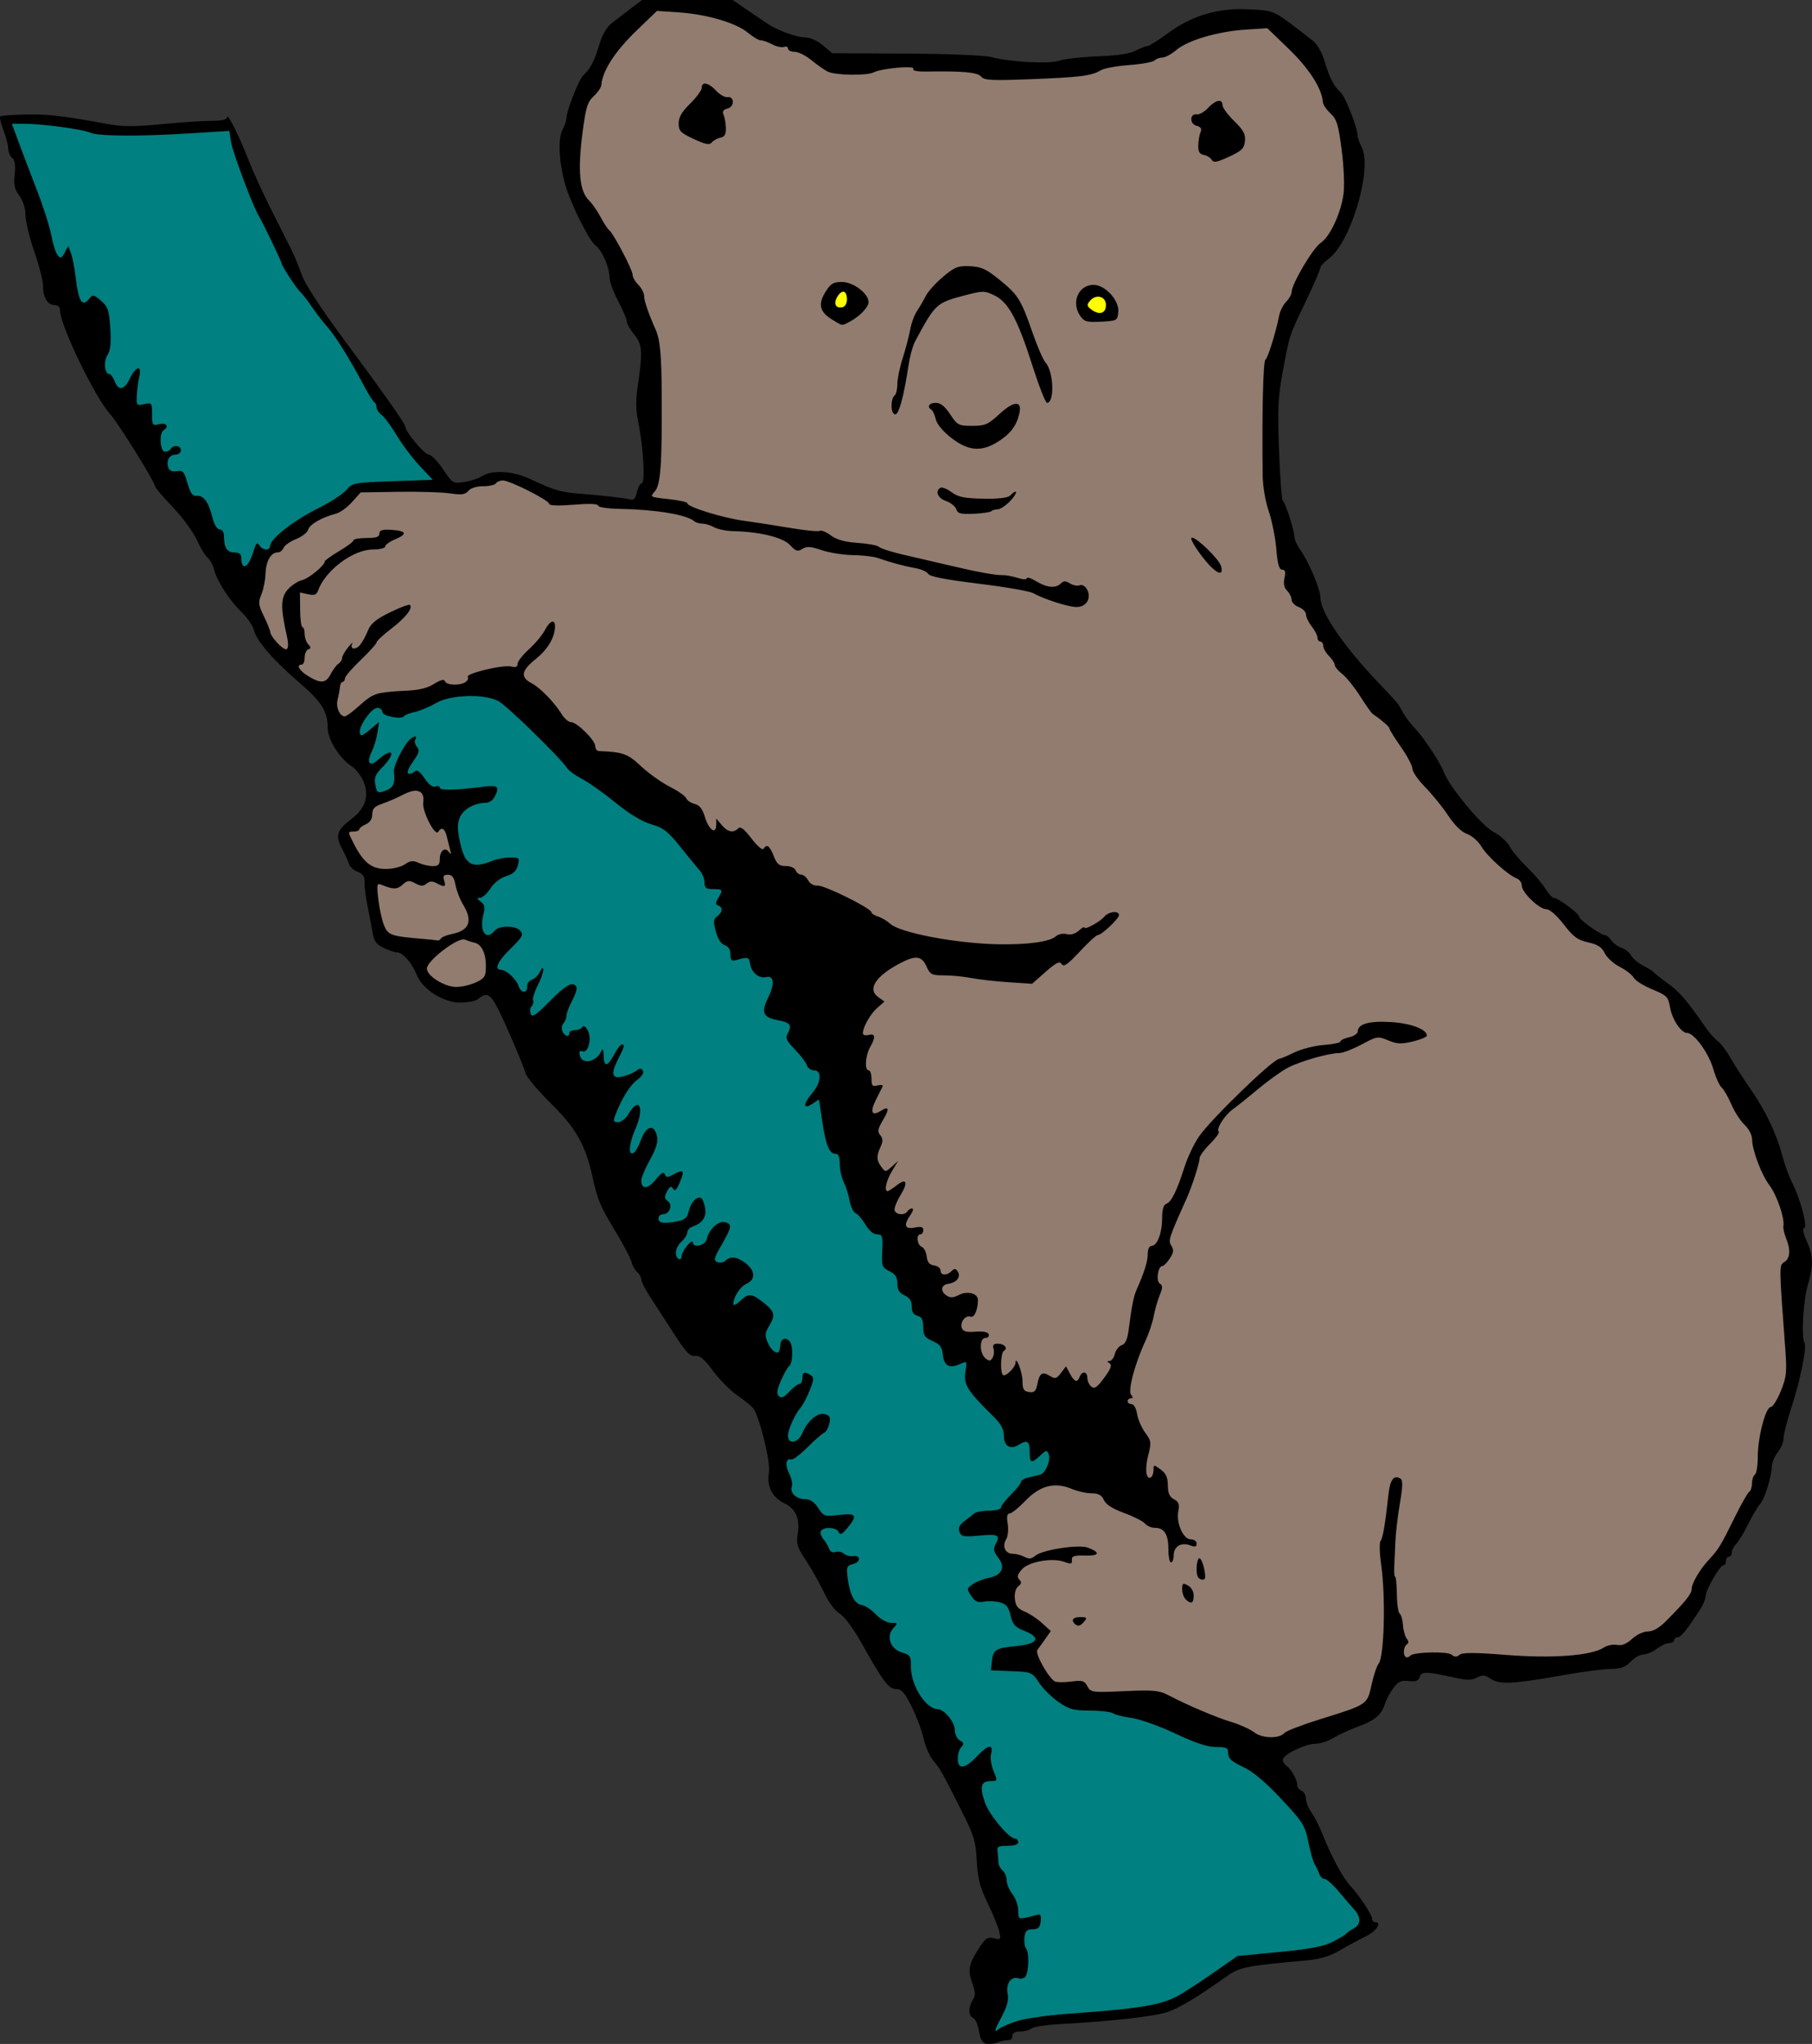 <?xml version="1.0" encoding="UTF-8"?>
<svg version="1.1" viewBox="0 0 201.52 227.31" xmlns="http://www.w3.org/2000/svg">
<rect x="0" y="0" width="201.52" height="227.31" fill="#333333" stroke="none"/>
<g stroke-width=".32">
<path transform="translate(-6.124)" d="m115.76 227.28c-0.372-0.083-0.629-0.557-0.765-1.409-0.113-0.706-0.401-1.359-0.64-1.451-0.54-0.207-0.562-1.183-0.046-2.01 0.305-0.489 0.305-0.854 0-1.698-0.576-1.593-0.488-2.189 0.568-3.854 0.837-1.32 1.06-1.484 1.776-1.304 0.765 0.192 0.805 0.146 0.613-0.713-0.113-0.505-0.696-1.937-1.295-3.182-0.875-1.817-1.114-2.747-1.216-4.716-0.112-2.166-0.308-2.813-1.68-5.538-2.193-4.354-2.365-4.66-3.174-5.634-0.398-0.479-0.871-1.563-1.053-2.41s-0.774-2.435-1.317-3.529c-0.789-1.59-1.137-1.99-1.735-1.99-0.838 0-1.432-0.788-3.876-5.143-0.903-1.61-1.898-2.949-2.407-3.241-0.511-0.294-1.23-1.264-1.75-2.363-0.485-1.026-1.387-2.625-2.003-3.553-0.968-1.458-1.093-1.861-0.919-2.952 0.275-1.719-0.211-2.809-1.534-3.439-1.302-0.621-1.937-1.909-1.666-3.382 0.208-1.131-1.077-6.351-1.768-7.184-0.217-0.261-1.016-0.902-1.775-1.425-0.76-0.523-1.966-1.742-2.681-2.709-0.983-1.33-1.47-1.736-1.997-1.663-0.563 0.078-1.016-0.399-2.34-2.464-0.903-1.408-2.091-3.242-2.64-4.077-0.549-0.834-0.998-1.716-0.998-1.961 0-0.244-0.202-0.612-0.449-0.817-0.247-0.205-0.535-0.718-0.641-1.14s-0.888-1.913-1.738-3.312c-1.723-2.837-2.043-3.592-2.595-6.134-0.768-3.535-1.841-5.426-4.652-8.197-1.448-1.428-2.711-2.94-2.807-3.36-0.095-0.42-0.971-2.563-1.947-4.763-1.825-4.113-2.137-4.432-3.353-3.433-0.232 0.191-1.096 0.357-1.92 0.37-1.868 0.029-4.226-1.465-4.865-3.081-0.513-1.298-1.55-2.496-2.161-2.496-0.251 0-0.928-0.224-1.504-0.498-0.825-0.392-1.091-0.75-1.245-1.68-0.108-0.65-0.359-1.974-0.558-2.942-0.199-0.968-0.349-2.162-0.335-2.652 0.02-0.669-0.173-0.968-0.77-1.195-0.438-0.167-0.872-0.557-0.964-0.868-0.092-0.311-0.453-1.105-0.802-1.766-0.749-1.417-0.544-2.011 1.134-3.291 1.489-1.136 1.938-2.551 1.297-4.086-0.269-0.643-0.847-1.404-1.286-1.691-1.423-0.932-2.72-3.016-2.72-4.369 0-1.795-0.68-2.85-3.28-5.088-2.791-2.402-4.691-4.617-4.926-5.741-0.095-0.455-0.729-1.368-1.409-2.028-1.352-1.312-2.702-3.427-3.035-4.753-0.117-0.465-0.429-1.026-0.695-1.246-0.265-0.22-0.814-1.126-1.219-2.013-0.405-0.887-1.614-2.529-2.686-3.648-1.072-1.119-1.95-2.158-1.95-2.307 0-0.442-4.146-7.106-4.963-7.978-1.66-1.772-5.597-9.91-5.597-11.57 0-0.373-0.231-0.59-0.629-0.59-0.761 0-1.278-0.875-1.254-2.121 0.01-0.506-0.426-2.21-0.97-3.788s-0.988-3.419-0.988-4.093c0-0.749-0.266-1.584-0.684-2.15-0.543-0.735-0.65-1.225-0.52-2.381 0.114-1.011 0.03-1.567-0.276-1.821-0.242-0.201-0.44-0.667-0.44-1.035 0-0.369-0.237-1.29-0.526-2.048-0.289-0.758-0.454-1.45-0.366-1.538 0.088-0.088 1.369-0.181 2.846-0.208 2.56-0.046 4.096 0.132 9.027 1.041 1.716 0.317 3.011 0.322 6.08 0.028 2.145-0.206 4.655-0.373 5.579-0.371 1.125 0.003 1.685-0.129 1.695-0.396 0.021-0.568 1.352 2.076 2.375 4.72 0.477 1.232 1.593 3.68 2.481 5.44 0.888 1.76 1.901 3.772 2.253 4.47s0.888 1.995 1.193 2.88c0.341 0.99 2.079 3.672 4.519 6.969 4.876 6.591 6.998 9.602 7.002 9.934 0.006 0.563 2.118 3.082 2.593 3.094 0.28 0.007 1 0.742 1.6 1.633 1.068 1.588 1.116 1.617 2.37 1.424 0.704-0.108 1.599-0.405 1.989-0.661 1.087-0.711 3.422-0.572 5.311 0.317 2.616 1.231 3.391 1.468 5.306 1.623 2.949 0.238 5.28 0.504 5.846 0.667 0.386 0.112 0.59-0.112 0.745-0.819 0.118-0.535 0.358-0.973 0.533-0.973 0.407 0 0.196-3.934-0.356-6.654-0.316-1.556-0.328-2.56-0.052-4.413 0.533-3.584 0.465-4.435-0.443-5.514-0.44-0.523-0.8-1.162-0.8-1.419 0-0.258-0.432-1.278-0.96-2.268-0.528-0.989-0.96-2.166-0.96-2.615 0-1.097-0.843-3.051-1.526-3.54-0.751-0.537-2.824-4.69-3.422-6.855-0.688-2.493-0.811-5.049-0.29-6.048 0.239-0.457 0.435-1.011 0.436-1.23 0.004-0.898 1.397-4.435 1.922-4.881 0.723-0.614 1.213-1.58 1.791-3.526 0.28-0.943 0.806-1.822 1.335-2.232 0.48-0.372 1.433-1.1 2.117-1.619l1.244-0.943h10.079l1.986 1.36c1.093 0.748 2.153 1.45 2.357 1.561 1.263 0.686 2.92 1.239 3.716 1.239 0.542 0 1.358 0.364 1.97 0.88l1.046 0.88 8.179 0.039c4.536 0.022 8.749 0.189 9.459 0.375 2.192 0.575 6.42 0.802 7.611 0.409 0.6-0.198 2.531-0.413 4.29-0.477 2.11-0.077 3.537-0.292 4.193-0.631 0.547-0.283 1.145-0.514 1.329-0.514 0.184 0 1.212-0.646 2.284-1.435 2.723-2.005 5.676-2.856 9.162-2.64 2.831 0.175 2.361-0.06 6.884 3.437 0.53 0.409 1.055 1.287 1.335 2.231 0.578 1.946 1.069 2.912 1.791 3.526 0.525 0.446 1.918 3.983 1.922 4.881 9.6e-4 0.219 0.197 0.773 0.436 1.23 1.236 2.368-1.177 10.578-3.644 12.402-0.525 0.388-0.954 0.859-0.954 1.048 0 0.188-0.733 1.876-1.629 3.75-1.853 3.877-1.767 3.612-2.566 7.888-0.502 2.686-0.565 4.074-0.395 8.64 0.111 2.992 0.301 5.512 0.421 5.6 0.287 0.21 1.289 3.329 1.289 4.011 0 0.292 0.276 0.918 0.613 1.391 0.986 1.385 2.266 4.401 2.281 5.377 0.028 1.763 2.763 5.672 7.078 10.119 0.821 0.846 1.583 1.71 1.693 1.92 0.547 1.045 1.042 1.756 1.723 2.473 1.008 1.062 2.809 3.784 3.22 4.865 0.644 1.694 4.214 6.002 5.532 6.675 0.7 0.357 1.512 1.088 1.806 1.625 0.294 0.537 1.152 1.565 1.908 2.286 0.756 0.72 1.668 1.784 2.026 2.364 0.358 0.58 0.782 1.054 0.941 1.054 0.484 0 2.833 1.736 2.846 2.103 0.013 0.354 2.416 2.057 2.903 2.057 0.15 0 0.461 0.267 0.691 0.594s0.742 0.697 1.139 0.822c0.396 0.125 0.868 0.504 1.05 0.843 0.181 0.338 0.793 0.853 1.36 1.143 0.567 0.29 1.103 0.629 1.19 0.752s0.781 0.67 1.54 1.215c1.276 0.916 2.17 1.959 4.176 4.871 0.424 0.616 1.038 1.307 1.363 1.535 0.325 0.228 0.978 1.092 1.45 1.92 0.473 0.828 1.475 2.385 2.228 3.459 1.612 2.301 2.883 4.973 3.509 7.377 0.248 0.951 0.726 2.268 1.062 2.928 0.929 1.82 1.778 4.971 1.377 5.105-0.212 0.071-0.111 0.611 0.271 1.454 0.739 1.627 0.769 2.758 0.131 4.861-0.509 1.678-0.755 5.836-0.381 6.441 0.292 0.472-0.456 4.16-1.485 7.319-0.458 1.408-0.835 2.897-0.837 3.309-2e-3 0.412-0.292 1.116-0.644 1.563-0.352 0.448-0.646 1.118-0.654 1.49-0.025 1.182-0.785 3.648-1.312 4.253-0.279 0.321-0.886 1.348-1.347 2.283-0.462 0.935-1.057 1.917-1.323 2.183-0.266 0.266-0.483 0.689-0.483 0.941 0 0.251-0.144 0.457-0.32 0.457s-0.32 0.216-0.32 0.48-0.13 0.48-0.29 0.48c-0.392 0-1.945 2.688-1.974 3.417-0.013 0.321-0.265 0.956-0.56 1.411-1.523 2.351-2.174 3.164-2.537 3.167-0.22 2e-3 -0.4 0.148-0.4 0.324s-0.252 0.323-0.56 0.327c-0.308 4e-3 -0.92 0.289-1.36 0.633s-1.109 0.629-1.486 0.633c-0.378 4e-3 -1.026 0.365-1.44 0.802-0.58 0.611-1.086 0.797-2.194 0.807-0.792 7e-3 -3.096 0.306-5.12 0.665-5.769 1.022-7.214 1.103-8.197 0.459-0.698-0.457-0.967-0.484-1.574-0.16-0.55 0.294-1.117 0.307-2.281 0.052-3.39-0.743-3.886-0.759-4.085-0.132-0.142 0.446-0.433 0.557-1.226 0.464-0.847-0.099-1.165 0.048-1.714 0.791-0.371 0.502-0.784 1.269-0.917 1.706-0.384 1.255-1.082 1.851-3.011 2.572-0.988 0.369-2.245 0.948-2.794 1.287-0.549 0.339-1.403 0.616-1.899 0.616-1.165 0-3.663 1.209-3.663 1.773 0 0.24 0.18 0.551 0.4 0.691 0.512 0.327 1.2 1.554 1.2 2.137 0 0.248 0.216 0.533 0.48 0.634s0.48 0.49 0.48 0.865c0 0.374 0.281 1.075 0.623 1.556 0.343 0.482 0.915 1.614 1.27 2.517 0.918 2.328 2.191 4.69 3.007 5.579 1.044 1.137 2.459 3.268 2.459 3.704 0 0.211 0.144 0.383 0.32 0.383 0.829 0 0.177 1-1.04 1.595-0.748 0.366-2.058 1.073-2.91 1.571-1.134 0.663-2.165 0.961-3.84 1.112-6.659 0.599-7.254 0.722-8.801 1.822-3.193 2.271-5.066 3.4-6.449 3.888-1.404 0.496-6.223 1.04-11.972 1.353-1.569 0.085-3.002 0.305-3.184 0.487-0.183 0.183-0.735 0.332-1.228 0.332-0.583 0-0.896 0.168-0.896 0.48 0 0.264-0.144 0.48-0.32 0.48-0.477 0-0.734 0.054-1.44 0.3-0.352 0.123-0.892 0.167-1.2 0.098z"/>
<path transform="translate(-6.124)" d="m7.444 13.76 0.734 2c0.403 1.1 1.316 3.497 2.029 5.328 0.713 1.831 1.445 4.119 1.623 5.084s0.494 1.961 0.703 2.213c0.321 0.387 0.442 0.344 0.779-0.283l0.398-0.742 0.305 0.801c0.168 0.44 0.404 1.637 0.523 2.66 0.328 2.815 0.74 3.419 1.584 2.314 0.303-0.396 0.486-0.351 1.236 0.305 0.768 0.672 0.9 1.06 1.031 3.051 0.109 1.654 0.025 2.473-0.309 2.982-0.466 0.711-0.331 2.127 0.203 2.127 0.16 0 0.426 0.361 0.594 0.801 0.425 1.118 1.067 0.996 1.695-0.32 0.647-1.357 1.357-1.519 1.049-0.24-0.116 0.484-0.241 1.424-0.277 2.088-0.063 1.162-0.032 1.202 0.814 1.016 0.848-0.186 0.879-0.147 0.879 1.117 0 1.239 0.045 1.301 0.801 1.111 0.792-0.199 1.126 0.268 0.479 0.668-0.518 0.32-0.394 2.4 0.143 2.4 0.254 0 0.549-0.144 0.658-0.32 0.306-0.494 1.121-0.378 1.121 0.16 0 0.264-0.274 0.48-0.607 0.48-0.689 0-1.067 0.715-0.777 1.469 0.127 0.331 0.456 0.458 0.943 0.365 0.655-0.125 0.803 0.04 1.174 1.33 0.324 1.124 0.569 1.462 1.029 1.42 0.771-0.07 1.304 0.66 1.74 2.375 0.212 0.835 0.531 1.361 0.822 1.361 0.289 0 0.475 0.302 0.475 0.773 0 1.259 0.341 1.785 1.154 1.785 0.529 0 0.766 0.182 0.766 0.588 0 1.508 0.803 1.131 1.328-0.621 0.297-0.993 0.448-1.171 0.664-0.785 0.333 0.596 1.208 0.668 1.209 0.1 9.6e-4 -0.77 2.549-2.789 5.182-4.104 1.461-0.73 2.954-1.689 3.316-2.133 0.634-0.776 0.83-0.814 5.127-0.969l4.467-0.16-1.451-1.545c-0.798-0.85-1.951-2.38-2.561-3.398-0.61-1.018-1.362-2.04-1.674-2.269-0.311-0.23-0.566-0.614-0.566-0.854s-0.108-0.484-0.24-0.543c-0.132-0.059-0.658-0.897-1.168-1.865-1.506-2.859-3.173-5.533-4.09-6.561-0.471-0.528-1.246-1.533-1.721-2.234-0.475-0.701-1.035-1.423-1.242-1.602-0.418-0.36-2.1-2.929-2.1-3.207 0-0.187-2.061-4.467-2.541-5.277-0.672-1.133-2.892-7.05-3.074-8.191l-0.199-1.248-4.373 0.27c-5.677 0.352-10.274 0.321-11.086-0.076-0.749-0.366-5.404-0.994-7.375-0.994h-1.348zm50.615 63.652c-1.328 0.045-2.655 0.314-3.471 0.789-0.719 0.419-1.776 0.862-2.346 0.984-0.57 0.123-1.1 0.329-1.18 0.457-0.26 0.42-2.424-0.007-2.424-0.479 0-0.245-0.251-0.442-0.559-0.439-0.656 0.005-2.083 2.055-1.94 2.787 0.08 0.406 0.296 0.337 1.121-0.357l1.022-0.861-0.188 1.213c-0.103 0.667-0.388 1.614-0.635 2.103-0.602 1.196-0.229 1.733 0.652 0.941 1.698-1.526 2.14-0.862 0.525 0.789-0.784 0.802-0.924 1.161-0.766 1.953 0.183 0.913 0.25 0.95 1.121 0.646 0.882-0.308 1.119-0.852 0.938-2.147-0.069-0.491 0.841-2.429 1.555-3.312 0.483-0.598 1.171-0.787 0.824-0.227-0.114 0.184-0.029 0.548 0.188 0.809 0.32 0.385 0.235 0.695-0.455 1.664-0.498 0.699-0.704 1.24-0.498 1.309 0.193 0.064 0.508-0.039 0.699-0.23 0.251-0.251 0.557-0.041 1.096 0.752 0.48 0.706 0.917 1.035 1.223 0.918 0.262-0.101 0.477-0.04 0.477 0.135 0 0.315 1.807 0.269 4.881-0.121 1.61-0.205 1.815-0.001 1.188 1.172-0.182 0.34-0.593 0.619-0.912 0.619-1.278 0-2.545 0.703-2.926 1.623-0.311 0.75-0.301 1.336 0.043 2.887 0.538 2.424 1.336 2.854 3.588 1.938 0.495-0.202 1.383-0.367 1.973-0.367 1.011 0 1.057 0.05 0.84 0.881-0.166 0.633-0.53 0.969-1.301 1.199-0.638 0.191-1.343 0.741-1.742 1.357-0.369 0.57-0.886 1.041-1.15 1.049-0.392 0.012-0.379 0.091 0.072 0.434 0.42 0.319 0.493 0.643 0.307 1.35-0.502 1.907 0.246 3.065 1.221 1.891 0.52-0.626 2.367-0.617 2.891 0.014 0.347 0.418 0.183 0.714-1.08 1.941-1.458 1.417-1.888 2.356-1.09 2.377 0.616 0.016 1.73 1.062 1.984 1.863 0.254 0.799 0.999 0.753 0.932-0.059-0.024-0.284 0.209-0.596 0.516-0.693 0.306-0.097 0.711-0.498 0.9-0.891 0.226-0.468 0.351-0.544 0.365-0.221 0.012 0.271-0.268 1.062-0.623 1.758-0.355 0.696-0.581 1.429-0.504 1.629 0.077 0.2 0.002 0.502-0.166 0.67-0.168 0.168-0.213 0.545-0.1 0.84 0.166 0.432 0.573 0.163 2.103-1.387 1.831-1.854 2.584-2.261 2.982-1.617 0.103 0.167-0.106 0.85-0.463 1.516s-0.648 1.435-0.648 1.711c0 0.275-0.148 0.65-0.33 0.832s-0.24 0.57-0.127 0.863c0.222 0.579 0.777 0.733 0.777 0.215 0-0.176 0.279-0.32 0.621-0.32 0.342 0 0.718-0.158 0.836-0.35 0.131-0.213 0.365-0.057 0.602 0.4 0.476 0.92 0.037 2.556-0.619 2.305-0.306-0.117-0.383 0.027-0.26 0.498 0.279 1.067 1.933 0.649 2.424-0.613 0.103-0.264 0.197-0.013 0.211 0.559 0.033 1.344 0.415 1.318 1.168-0.08 0.332-0.616 0.714-1.119 0.85-1.119 0.367 0 0.313 0.218-0.414 1.645-0.865 1.696-0.663 2.255 0.676 1.871 0.554-0.159 1.196-0.447 1.428-0.639 0.306-0.254 0.485-0.244 0.658 0.035 0.144 0.233-0.102 0.632-0.623 1.012-0.805 0.587-1.748 2.103-2.441 3.928-0.254 0.669-0.206 0.789 0.314 0.789 0.343 0 0.865-0.425 1.182-0.961 1.146-1.94 1.764-0.69 0.785 1.586-0.748 1.739-0.883 3.017-0.299 2.822 0.207-0.069 0.596-0.729 0.865-1.467 0.58-1.59 1.481-1.819 1.781-0.451 0.142 0.648-0.066 1.367-0.768 2.641-0.53 0.962-0.968 1.993-0.971 2.291-0.011 1.037 0.722 1.006 1.598-0.066 0.613-0.752 0.912-0.93 1.02-0.609 0.131 0.391 0.269 0.392 1.004 0 1.105-0.589 1.22-0.426 0.65 0.928-0.345 0.82-0.54 0.999-0.738 0.678-0.21-0.34-0.358-0.274-0.666 0.301-0.327 0.611-0.311 0.799 0.096 1.096 0.578 0.423 0.165 1.451-0.584 1.451-0.255 0-0.465 0.216-0.465 0.48 0 0.516 0.619 0.596 2.182 0.283 0.746-0.149 1.031-0.413 1.182-1.098 0.219-0.998 0.925-1.741 1.385-1.457 0.163 0.101 0.362 0.618 0.439 1.148 0.145 0.987-0.306 1.628-1.428 2.025-0.308 0.109-0.561 0.396-0.561 0.639 0 0.242-0.287 0.701-0.639 1.02-0.683 0.619-0.847 1.595-0.32 1.92 0.176 0.109 0.32-0.011 0.32-0.266 0-0.591 1.255-2.126 1.27-1.553 0.017 0.684 1.428 0.302 1.559-0.422 0.18-1.001 1.292-2.031 1.994-1.848 0.829 0.217 0.785 0.516-0.367 2.529-0.859 1.501-0.918 1.746-0.459 1.922 0.289 0.111 0.689 0.039 0.889-0.16 0.544-0.544 1.331-0.439 2.272 0.301 1.051 0.827 1.085 1.799 0.078 2.258-0.725 0.33-1.475 1.485-1.475 2.269 0 0.198 0.333 0.047 0.74-0.336 0.96-0.902 1.306-0.876 2.637 0.186 1.244 0.992 1.326 1.364 0.578 2.629-0.46 0.778-0.47 1.012-0.082 1.889 0.421 0.952 1.202 1.365 1.287 0.682 0.022-0.176 0.058-0.452 0.08-0.613 0.079-0.579 0.512-0.751 0.959-0.381 0.481 0.399 0.459 2.535-0.029 2.883-0.148 0.105-0.541 0.809-0.873 1.562-0.453 1.027-0.512 1.461-0.238 1.734 0.273 0.273 0.564 0.151 1.158-0.49 0.436-0.471 0.943-0.855 1.127-0.855 0.184 0 0.336-0.289 0.336-0.641 0-0.697 0.236-0.784 0.928-0.346 0.378 0.24 0.361 0.497-0.107 1.674-0.305 0.765-0.741 1.609-0.969 1.873-0.679 0.786-1.451 2.481-1.451 3.184 0 1.022 1.13 0.826 1.586-0.273 0.579-1.398 1.75-2.372 2.547-2.119 0.538 0.171 0.626 0.379 0.457 1.07-0.116 0.472-0.368 0.915-0.561 0.984-0.193 0.07-1.022 0.794-1.844 1.609-0.822 0.815-1.637 1.435-1.81 1.377-0.606-0.202-0.736 0.583-0.254 1.549 0.267 0.535 0.405 1.182 0.307 1.439-0.263 0.686 0.486 1.419 1.451 1.42 0.584 6.4e-4 1.036 0.3 1.48 0.98 0.615 0.94 0.706 0.97 2.32 0.775 1.931-0.233 2.105 0.047 0.91 1.467-0.59 0.702-0.813 0.805-0.951 0.445-0.207-0.54-1.658-0.635-1.971-0.129-0.116 0.187-0.002 0.584 0.252 0.881 0.254 0.297 0.55 0.789 0.658 1.094 0.12 0.339 0.39 0.482 0.693 0.365 0.273-0.105 0.701-0.023 0.949 0.184 0.249 0.206 0.699 0.33 1.002 0.275 0.876-0.158 0.907 0.656 0.033 0.875-0.717 0.18-0.773 0.32-0.623 1.533 0.229 1.859 0.776 2.916 1.566 3.029 0.37 0.053 1.079 0.522 1.576 1.041 0.523 0.546 1.237 0.943 1.693 0.943 0.762 0 0.771 0.022 0.229 0.621-0.819 0.905-0.287 2.317 1.014 2.689 0.87 0.249 0.977 0.414 0.957 1.445-0.042 2.115 1.603 4.795 2.971 4.84 0.756 0.025 1.92 1.452 1.92 2.353 0 0.45 0.253 0.961 0.561 1.135 0.449 0.253 0.481 0.395 0.16 0.719-0.22 0.222-0.4 0.808-0.4 1.301 0 1.245 0.796 1.16 2.102-0.225 1.259-1.335 1.893-1.462 1.607-0.322-0.111 0.441 0.01 1.299 0.27 1.92 0.463 1.108 0.459 1.123-0.324 1.123-1.065 0-1.235 0.615-0.648 2.344 0.472 1.389 2.696 4.057 3.383 4.057 0.183 0 0.332 0.18 0.332 0.4 1.3e-4 0.249-0.452 0.398-1.199 0.398-1.02 0-1.185 0.097-1.1 0.641 0.055 0.352 0.101 0.883 0.102 1.18 6.4e-4 0.296 0.207 0.709 0.459 0.918 0.252 0.209 0.459 0.703 0.459 1.098 0 0.395 0.287 1.084 0.639 1.531 0.352 0.447 0.641 1.263 0.641 1.811 0 0.92 0.068 0.981 0.881 0.803 0.484-0.106 1.069-0.252 1.301-0.324 0.292-0.091 0.39 0.136 0.32 0.742-0.08 0.69-0.27 0.873-0.902 0.877-0.638 4e-3 -0.82 0.187-0.902 0.904-0.057 0.495 0.033 1.072 0.201 1.281 0.338 0.421 0.284 2.481-0.08 3.07-0.128 0.207-0.488 0.294-0.801 0.195-0.812-0.258-1.412 0.616-1.19 1.73 0.131 0.653-0.052 1.382-0.602 2.416-0.897 1.687-0.97 1.997-0.352 1.484 0.239-0.199 1.139-0.589 2-0.869 0.861-0.28 3.364-0.64 5.564-0.801 8.967-0.654 10.892-1.017 13.098-2.465 0.455-0.298 1.059-0.685 1.344-0.861 0.285-0.176 1.416-0.949 2.514-1.717l1.996-1.395 4.606-0.439c3.437-0.327 4.951-0.613 5.965-1.127 0.747-0.379 1.431-0.792 1.52-0.918s0.49-0.404 0.895-0.617c0.762-0.402 0.739-1.308-0.057-2.125-0.197-0.202-0.914-1.037-1.592-1.855-0.678-0.818-1.417-1.486-1.643-1.486s-0.494-0.253-0.598-0.561-0.327-0.777-0.496-1.041c-0.17-0.264-0.493-1.387-0.719-2.496-0.381-1.873-0.598-2.218-3.027-4.811-1.786-1.906-3.135-3.034-4.25-3.557-1.253-0.587-1.635-0.933-1.635-1.484 0-0.632-0.164-0.718-1.359-0.721-0.95-2e-3 -2.319-0.456-4.541-1.504-1.749-0.825-3.914-1.597-4.809-1.719-0.895-0.121-1.838-0.359-2.098-0.525-0.26-0.167-1.422-0.304-2.582-0.305-1.818-2e-3 -2.301-0.134-3.486-0.955-0.756-0.524-1.728-1.489-2.162-2.144-0.775-1.171-0.83-1.193-3.076-1.285l-2.287-0.094 0.109-0.959c0.151-1.349 0.399-1.511 2.672-1.728 2.482-0.238 2.878-0.942 0.955-1.697-1.042-0.409-1.301-0.694-1.541-1.711-0.228-0.964-0.481-1.274-1.203-1.467-0.503-0.135-1.303-0.167-1.777-0.072-0.677 0.135-0.976-0.002-1.395-0.641-0.509-0.777-0.503-0.834 0.172-1.307 0.388-0.272 1.183-0.584 1.766-0.693 1.476-0.277 1.905-1.182 1.066-2.248-0.486-0.618-0.57-0.972-0.336-1.41 0.598-1.117 0.382-1.249-1.717-1.053-1.788 0.167-2.057 0.119-2.26-0.408-0.163-0.425-0.015-0.763 0.51-1.162 0.407-0.309 0.912-0.707 1.125-0.883s0.97-0.32 1.682-0.32 1.293-0.148 1.293-0.33c0-0.182 0.503-0.835 1.119-1.451s1.121-1.257 1.121-1.424 0.395-0.39 0.879-0.496 1.062-0.248 1.283-0.316c0.58-0.179 1.159-1.607 0.912-2.25-0.192-0.499-0.276-0.486-0.943 0.141-0.997 0.936-1.172 0.87-1.172-0.434 0-1.185-0.277-1.351-1.242-0.748-0.915 0.571-1.637 0.115-1.637-1.033 0-0.734-0.318-1.314-1.191-2.17-2.821-2.764-3.304-3.528-3.086-4.891 0.202-1.262 0.203-1.263-0.619-0.889-1.152 0.525-1.764 0.184-1.883-1.051-0.081-0.842-0.313-1.151-1.141-1.516-0.881-0.388-1.041-0.626-1.041-1.551 0-0.823-0.156-1.134-0.639-1.26-0.442-0.116-0.641-0.435-0.641-1.037 0-0.619-0.233-0.977-0.801-1.236-0.592-0.27-0.799-0.612-0.799-1.314 0-0.718-0.215-1.054-0.881-1.379-0.824-0.403-0.875-0.546-0.797-2.258 0.075-1.654 0.021-1.828-0.57-1.828-0.405 0-0.9-0.414-1.299-1.09-0.354-0.6-0.846-1.169-1.092-1.264-0.246-0.095-0.547-0.719-0.668-1.389s-0.416-1.607-0.656-2.082c-0.24-0.475-0.438-1.375-0.438-2 0-0.784-0.145-1.135-0.469-1.135-0.696 0-1.087-0.958-1.486-3.641l-0.357-2.406-0.764 0.5c-1.032 0.676-1.014 0.015 0.035-1.232 0.981-1.166 1.078-2.502 0.182-2.502-0.34 0-0.7-0.254-0.799-0.566-0.099-0.312-0.692-1.098-1.32-1.744-0.978-1.007-1.091-1.27-0.787-1.838 0.468-0.874 0.239-1.175-1.078-1.422-1.708-0.32-1.939-0.839-1.121-2.522 0.762-1.568 0.658-2.495-0.256-2.283-0.783 0.181-1.611-0.516-1.756-1.477-0.116-0.773-0.201-0.793-1.623-0.391-0.428 0.121-0.561-0.034-0.561-0.658 0-0.532-0.22-0.885-0.633-1.016-0.401-0.127-0.765-0.687-0.99-1.525-0.301-1.118-0.276-1.381 0.154-1.695 0.61-0.446 0.661-0.994 0.109-1.193-0.32-0.116-0.32-0.28 0-0.822 0.558-0.945 0.523-1.006-0.561-1.006-0.79 0-0.961-0.132-0.961-0.74 0-0.407-0.25-1.018-0.559-1.359-0.308-0.341-1.28-1.526-2.16-2.631-1.349-1.694-1.852-2.082-3.213-2.482-1.051-0.309-2.444-1.154-4-2.424-1.313-1.072-2.964-2.242-3.668-2.602s-1.454-0.9-1.666-1.201c-0.955-1.355-6.756-7.007-7.678-7.479-0.819-0.419-2.148-0.596-3.477-0.551z" fill="#008080"/>
<path transform="translate(-6.124)" d="m79.182 1.219-2.273 2.191c-2.387 2.3-3.78 4.455-3.908 6.045-0.022 0.272-0.405 0.834-0.852 1.248-0.694 0.643-0.875 1.233-1.242 4.064-0.552 4.256-0.329 6.528 0.74 7.543 0.33 0.313 0.9 1.135 1.266 1.824 0.366 0.69 0.79 1.337 0.943 1.44 0.441 0.295 2.623 4.435 2.623 4.977 0 0.27 0.289 0.777 0.641 1.129 0.352 0.352 0.641 0.912 0.641 1.242 0 0.539 0.465 1.9 1.272 3.719 0.507 1.142 0.66 2.798 0.684 7.359 0.039 7.672-0.123 9.935-0.77 10.648-0.566 0.625-0.544 0.636 1.52 0.857 1.152 0.123 2.094 0.332 2.094 0.461 0 0.41 3.911 1.626 6.24 1.941 1.232 0.167 3.578 0.531 5.213 0.809 1.635 0.278 3.108 0.422 3.273 0.32 0.165-0.102 0.722 0.126 1.238 0.508 0.655 0.485 1.546 0.734 2.951 0.828 1.107 0.074 2.17 0.265 2.361 0.424 0.336 0.279 1.786 0.699 4.482 1.295 0.704 0.156 2.217 0.507 3.361 0.781 2.965 0.711 5.179 1.118 5.92 1.088 0.352-0.014 1.108 0.123 1.68 0.305 0.602 0.191 1.039 0.207 1.039 0.037 0-0.161 0.469-0.009 1.041 0.34 1.188 0.725 2.176 0.814 2.744 0.246 0.307-0.307 0.526-0.309 1.012-0.006 0.341 0.213 0.828 0.306 1.086 0.207 0.276-0.106 0.615 0.093 0.824 0.484 0.516 0.965-0.092 1.949-1.197 1.935-0.919-0.011-3.571-0.863-4.805-1.543-0.404-0.223-3.138-0.698-6.078-1.055-3.635-0.442-5.425-0.79-5.594-1.088-0.137-0.241-0.786-0.531-1.441-0.643-1.155-0.197-2.581-0.581-4.231-1.143-0.44-0.15-1.665-0.287-2.721-0.303-1.056-0.016-2.609-0.264-3.453-0.551-1.225-0.417-1.659-0.444-2.15-0.137-0.523 0.327-0.732 0.262-1.371-0.428-0.791-0.854-3.336-1.478-6.305-1.547-0.792-0.018-1.754-0.214-2.139-0.434-0.384-0.22-0.969-0.4-1.297-0.4-0.328 0-0.733-0.118-0.9-0.264-0.841-0.732-4.243-1.302-8.225-1.377-1.411-0.027-2.481-0.185-2.481-0.367 0-0.206-0.969-0.242-2.719-0.1-1.718 0.139-2.721 0.105-2.721-0.094 0-0.395-4.363-2.6-5.144-2.6-0.318 0-0.667 0.144-0.775 0.32-0.109 0.176-0.748 0.32-1.42 0.32-0.734 0-1.393 0.205-1.65 0.516-0.344 0.415-0.744 0.471-2.039 0.279-0.886-0.131-3.483-0.21-5.771-0.174l-4.158 0.066-0.961 1.07c-0.528 0.589-1.32 1.167-1.76 1.283-1.591 0.418-2.962 1.197-3.111 1.77-0.084 0.321-0.696 0.803-1.359 1.068-0.664 0.266-1.293 0.708-1.398 0.982-0.105 0.275-0.395 0.498-0.643 0.498-0.755 0-1.312 0.971-1.355 2.361-0.023 0.726-0.229 1.765-0.459 2.311-0.37 0.878-0.339 1.156 0.273 2.422 0.381 0.786 0.697 1.564 0.703 1.728 0.021 0.555 1.516 2.141 1.832 1.945 0.204-0.126 0.205-0.672 0.004-1.56-0.696-3.075-0.668-4.193 0.127-5.086 0.41-0.461 1.12-0.926 1.576-1.033 0.762-0.179 2.522-1.63 2.537-2.092 0.004-0.108 0.723-0.622 1.6-1.143 0.877-0.52 1.594-1.06 1.594-1.199 0-0.14 0.647-0.254 1.44-0.254 1.083 0 1.44-0.121 1.44-0.492 0-0.376 0.31-0.474 1.301-0.416 1.707 0.101 1.87 0.459 0.473 1.043-0.623 0.26-1.133 0.624-1.133 0.809 0 0.185-0.619 0.336-1.377 0.336-2.197 0-5.299 2.333-6.096 4.586-0.16 0.452-0.412 0.541-1.107 0.389l-0.9-0.199 0.02 1.932c0.011 1.062 0.13 1.931 0.262 1.932 0.132 9.6e-4 0.24 0.333 0.24 0.738 0 0.405 0.178 0.927 0.398 1.16 0.32 0.339 0.32 0.453 0 0.57-0.22 0.081-0.398 0.495-0.398 0.92 0 0.425-0.144 0.773-0.32 0.773-0.66 0-0.285 0.671 0.719 1.283 1.403 0.855 1.968 0.802 2.506-0.242 0.249-0.484 0.633-0.996 0.854-1.137 0.22-0.141 0.404-0.429 0.408-0.641 0.004-0.211 0.305-0.744 0.668-1.184 0.363-0.44 0.575-0.63 0.469-0.422-0.321 0.629 0.339 0.765 0.842 0.174 0.259-0.304 0.655-1.018 0.881-1.59 0.317-0.802 0.878-1.27 2.459-2.049 1.126-0.555 2.128-0.927 2.227-0.828 0.352 0.352-0.512 1.446-2.1 2.656-0.887 0.676-1.611 1.355-1.611 1.506 0 0.151-0.792 1.028-1.76 1.951-0.968 0.923-1.762 1.851-1.762 2.061 0 0.21-0.112 0.381-0.25 0.381-0.138 0-0.274 0.253-0.301 0.561-0.026 0.308-0.146 0.956-0.266 1.441-0.206 0.831 0.239 1.838 0.811 1.838 0.129 0 0.65-0.364 1.16-0.809 1.488-1.299 1.671-1.427 2.438-1.697 0.401-0.141 1.737-0.294 2.969-0.34 1.616-0.06 2.547-0.27 3.34-0.76 0.761-0.47 1.138-0.562 1.227-0.297 0.148 0.443 1.628 0.504 2.275 0.094 0.243-0.154 0.357-0.414 0.256-0.578-0.241-0.39 3.957-1.392 4.852-1.158 0.481 0.126 0.691 0.034 0.691-0.301 0-0.264 0.569-0.993 1.264-1.621 0.695-0.628 1.49-1.581 1.768-2.117 0.551-1.065 1.129-1.288 1.129-0.438 0 1.208-0.795 2.565-2.119 3.621-1.619 1.291-1.763 2.035-0.521 2.686 0.979 0.513 2.558 2.129 3.391 3.475 0.3 0.484 0.765 0.881 1.033 0.881 0.662 0 2.695 2.015 2.695 2.672 0 0.29 0.18 0.534 0.4 0.543 2.699 0.109 3.198 0.289 4.699 1.693 0.845 0.791 2.282 1.815 3.193 2.277 0.912 0.462 1.734 1.036 1.826 1.277 0.092 0.241 0.513 0.525 0.934 0.631 0.545 0.137 0.874 0.555 1.143 1.453 0.429 1.433 1.239 2.003 1.256 0.883l0.012-0.711 0.6 0.721c0.655 0.785 1.295 0.916 1.838 0.373 0.251-0.251 0.665 0.065 1.478 1.131 0.624 0.817 1.221 1.332 1.334 1.148 0.36-0.582 0.678-0.362 1.129 0.787 0.359 0.915 0.606 1.121 1.35 1.121 0.514 0 0.99 0.209 1.094 0.48 0.101 0.264 0.38 0.479 0.619 0.479 0.239 0 0.586 0.287 0.773 0.637 0.201 0.376 0.632 0.613 1.053 0.582 0.752-0.056 5.99 2.54 5.99 2.969 0 0.138 0.325 0.349 0.721 0.469 0.396 0.12 1.012 0.486 1.369 0.812 1.093 0.998 7.292 2.178 11.936 2.273 3.297 0.068 5.788-0.269 6.467-0.877 0.28-0.251 0.801-0.359 1.211-0.252 0.456 0.119 0.949-0.022 1.348-0.383 0.346-0.313 0.629-0.471 0.629-0.352 0 0.319 1.737-0.631 2.223-1.217 0.469-0.565 1.617-0.682 1.617-0.164 0 0.401-1.931 2.223-2.357 2.223-0.163 0-1.067 0.828-2.01 1.84-1.338 1.437-1.777 1.742-2.004 1.389-0.232-0.362-0.592-0.188-1.791 0.867l-1.5 1.32-2.607-0.172c-1.435-0.094-3.302-0.303-4.146-0.467-0.845-0.164-2.213-0.297-3.041-0.297-1.359 0-1.547-0.093-1.922-0.941-0.547-1.235-1.198-1.328-2.936-0.42-2.75 1.437-3.695 2.893-2.455 3.779l0.689 0.494-0.799 0.705c-0.778 0.685-1.6 2.141-1.6 2.834 0 0.188 0.287 0.268 0.639 0.176 0.753-0.197 0.804 0.246 0.16 1.373-0.528 0.924-0.631 2.559-0.16 2.559 0.176 0 0.32 0.42 0.32 0.932 0 0.792 0.102 0.902 0.684 0.75 0.376-0.098 0.623-0.047 0.551 0.111-0.072 0.159-0.405 0.827-0.74 1.484-0.684 1.344-0.471 1.864 0.512 1.25 0.955-0.597 1.031-0.282 0.252 1.039-0.563 0.954-0.614 1.252-0.285 1.648 0.309 0.373 0.318 0.671 0.035 1.291-0.479 1.052-0.463 1.482 0.084 2.231 0.445 0.608 0.461 0.607 1.16-0.02l0.709-0.637-0.68 1.121c-0.644 1.063-0.903 2.24-0.492 2.24 0.104 0 0.57-0.299 1.033-0.664 1.078-0.848 1.276-0.308 0.404 1.102-0.367 0.593-0.666 1.312-0.666 1.6 0 0.572 1.114 0.73 1.44 0.203 0.109-0.176 0.342-0.32 0.518-0.32 0.176 0 0.094 0.32-0.18 0.711-0.805 1.15-0.645 1.638 0.463 1.416 0.72-0.144 0.959-0.073 0.959 0.281 0 0.26-0.144 0.471-0.32 0.471-0.495 0-0.376 1.189 0.139 1.387 0.251 0.096 0.502 0.58 0.559 1.074 0.074 0.649 0.304 0.928 0.824 1.002 0.396 0.056 0.719 0.309 0.719 0.561 0 0.563 0.694 0.597 1.23 0.061 0.316-0.316 0.456-0.303 0.686 0.068 0.365 0.59-0.127 1.217-1.059 1.35-0.828 0.118-0.916 0.852-0.158 1.33 0.391 0.247 0.754 0.224 1.322-0.08 0.943-0.504 2.141-0.195 2.135 0.551-9e-3 1.105-0.407 2.012-0.814 1.855-0.563-0.216-1.219 0.634-0.977 1.266 0.146 0.382 0.534 0.484 1.527 0.404 0.861-0.07 1.377 0.034 1.465 0.293 0.075 0.22-0.091 0.4-0.369 0.4-0.678 0-0.681 1.698-0.004 2.26 0.418 0.347 0.554 0.34 0.793-0.041 0.159-0.253 0.211-0.712 0.115-1.02-0.126-0.405 3e-3 -0.561 0.469-0.561 0.738 0 1.167 0.499 0.686 0.797-0.407 0.252-0.434 2.725-0.029 2.725 0.418 0 1.301-0.93 1.312-1.383 0.024-0.923 0.777 1.02 0.783 2.022 6e-3 0.917 0.138 1.139 0.73 1.223 0.586 0.083 0.762-0.086 0.922-0.887 0.247-1.234 0.548-1.429 1.397-0.906 0.583 0.359 0.737 0.318 1.228-0.328l0.562-0.738 0.438 0.818c0.499 0.932 0.82 1.031 1.086 0.338 0.261-0.68 0.844-0.596 0.844 0.121 0 0.33 0.201 0.768 0.445 0.971 0.356 0.295 0.644 0.099 1.439-0.982 0.736-1 0.891-1.418 0.596-1.605-0.312-0.198-0.314-0.254-0.006-0.258 0.217-3e-3 0.483-0.359 0.592-0.793 0.109-0.434 0.453-0.87 0.766-0.969 0.397-0.126 0.628-0.637 0.764-1.691 0.325-2.534 0.555-3.723 0.852-4.393 0.89-2.007 1.273-3.221 1.273-4.039 0-0.556 0.169-0.92 0.428-0.92 0.628 0 1.172-1.424 1.172-3.066 0-0.982 0.153-1.493 0.482-1.619 0.561-0.215 1.156-1.431 2.016-4.115 0.338-1.056 1.058-2.567 1.6-3.359 1.308-1.915 8.256-8.641 8.926-8.641 0.118 0 0.871-0.317 1.672-0.705s2.286-0.765 3.301-0.838c1.014-0.073 1.844-0.25 1.844-0.391 0-0.141 0.433-0.351 0.961-0.467 0.528-0.116 0.959-0.41 0.959-0.654 0-0.826 1.301-1.188 3.713-1.033 2.2 0.141 3.967 0.811 3.967 1.504 0 0.154-0.7 0.449-1.557 0.654-1.293 0.31-1.759 0.289-2.74-0.121-1.146-0.479-1.239-0.464-2.969 0.459-0.981 0.524-2.092 0.951-2.471 0.951-1.187 0-4.449 0.938-5.783 1.662-0.704 0.382-2.151 1.424-3.217 2.316-1.066 0.892-2.336 1.91-2.824 2.262-0.945 0.682-1.9 2.194-1.584 2.51 0.104 0.104-0.333 0.712-0.973 1.352-0.639 0.639-1.162 1.359-1.162 1.6 0 0.527-0.836 3.13-1.434 4.459-1.988 4.425-2.069 4.676-1.699 5.268 0.291 0.466 0.253 0.765-0.178 1.422-0.3 0.457-0.669 0.832-0.822 0.832-0.492 0-0.74 1.677-0.289 1.955 0.338 0.209 0.335 0.45-0.016 1.311-0.236 0.58-0.536 1.63-0.666 2.334-0.13 0.704-0.54 1.927-0.91 2.719-1.167 2.496-1.98 5.542-1.603 5.996 0.238 0.287 0.23 0.404-0.023 0.404-0.198 0-0.359 0.144-0.359 0.32s0.197 0.32 0.438 0.32c0.251 0 0.515 0.469 0.617 1.102 0.098 0.606 0.504 1.542 0.902 2.08 0.671 0.908 0.696 1.09 0.33 2.518-0.393 1.533-0.237 2.775 0.307 2.439 0.158-0.097 0.287-0.463 0.287-0.812 0-0.618 0.021-0.619 0.789-0.061 0.59 0.43 0.793 0.875 0.801 1.764 7e-3 0.875 0.187 1.283 0.684 1.549 0.535 0.286 0.635 0.557 0.484 1.311-0.264 1.319 0.541 3.15 1.385 3.15 0.365 0 0.656 0.21 0.656 0.473 0 0.361-0.174 0.405-0.736 0.191-0.988-0.376-1.822 0.135-1.822 1.113 0 0.431-0.134 0.783-0.295 0.783-0.161 0-0.293-0.655-0.293-1.455 0-1.66-0.453-2.385-1.492-2.385-0.397 0-0.9-0.215-1.117-0.477s-1.257-0.79-2.311-1.174c-1.285-0.469-2.028-0.943-2.256-1.443-0.253-0.556-0.602-0.746-1.369-0.746-0.566 0-1.571-0.226-2.231-0.502-1.878-0.785-3.51-0.358-5.137 1.34-0.739 0.771-1.524 1.402-1.744 1.402-0.281 0-0.346 0.343-0.215 1.148 0.103 0.633 0.028 1.406-0.168 1.719-0.48 0.769-0.105 1.613 0.717 1.613 0.369 0 0.961 0.156 1.316 0.346 0.49 0.262 0.775 0.234 1.18-0.111 0.788-0.673 4.849-1.303 5.877-0.912 1.427 0.543 1.293 0.922-0.309 0.879-1.236-0.034-1.508 0.058-1.475 0.496 0.034 0.451-0.095 0.485-0.801 0.215-1.335-0.511-4.003-0.045-4.766 0.832-0.493 0.567-0.563 0.839-0.283 1.123 0.279 0.283 0.252 0.468-0.111 0.754-0.292 0.231-0.441 0.772-0.381 1.387 0.076 0.78 0.319 1.101 1.08 1.416 0.541 0.224 1.421 0.805 1.953 1.291l0.967 0.885-0.609 0.865c-0.335 0.476-0.737 1.034-0.893 1.242-0.267 0.358 1.093 2.859 1.881 3.459 0.178 0.135 0.994 0.159 1.816 0.053 1.32-0.17 1.54-0.109 1.875 0.518 0.367 0.686 0.503 0.703 4.106 0.543 3.205-0.142 3.882-0.082 4.846 0.424 2.167 1.138 5.299 2.472 7.041 3 0.968 0.294 2.121 0.815 2.561 1.158 0.882 0.688 2.816 0.727 3.357 0.068 0.176-0.214 1.966-0.902 3.977-1.529 5.301-1.653 5.218-1.597 5.713-3.828 0.232-1.048 0.585-2.101 0.783-2.34 0.633-0.763 0.8-7.449 0.277-11.098-0.175-1.224-0.201-2.376-0.057-2.561 0.256-0.326 0.507-1.804 0.881-5.195 0.18-1.631 0.604-2.184 1.332-1.734 0.274 0.17 0.256 0.872-0.068 2.772-0.239 1.399-0.461 3.263-0.492 4.143-0.032 0.88-0.089 2.141-0.127 2.801-0.038 0.66 5e-3 1.2 0.096 1.201 0.091 9.6e-4 0.176 0.877 0.188 1.945 0.011 1.069 0.156 2.04 0.32 2.158 0.164 0.118 0.329 0.7 0.367 1.291 0.038 0.591 0.226 1.261 0.416 1.49 0.24 0.289 0.242 0.481 0.01 0.625-0.185 0.114-0.334 0.487-0.334 0.828 0 0.613 0.344 0.811 0.732 0.422 0.401-0.401 4.112-0.481 4.572-0.1 0.338 0.281 0.566 0.284 0.889 0.016 0.322-0.267 1.673-0.263 5.232 0.018 5.146 0.405 9.432 0.08 10.809-0.822 0.375-0.246 1.037-0.38 1.471-0.297 0.547 0.105 1.061-0.101 1.678-0.672 0.503-0.466 1.268-0.824 1.762-0.824 0.583 0 1.265-0.397 2.061-1.199 2.105-2.123 2.795-2.983 2.795-3.488 0-0.65 0.92-2.225 1.92-3.287 1.052-1.118 1.356-1.616 2.883-4.729 0.708-1.444 1.429-2.713 1.602-2.82 0.173-0.107 0.314-0.538 0.314-0.957s0.144-0.85 0.32-0.959 0.32-1.008 0.32-1.998c0-2.151 0.882-5.521 1.445-5.521 0.22 0 0.721-0.795 1.115-1.766 0.636-1.568 0.693-2.092 0.498-4.719-0.697-9.403-0.696-9.269-0.1-9.641 0.648-0.404 0.718-1.372 0.189-2.654-0.204-0.495-0.336-1.106-0.293-1.355 0.148-0.866-0.715-3.392-1.539-4.504-0.931-1.256-1.929-3.9-1.945-5.146-6e-3 -0.462-0.373-1.165-0.836-1.6-0.454-0.426-1.119-1.454-1.477-2.285-0.357-0.831-0.842-1.671-1.078-1.867-0.237-0.196-0.657-1.135-0.934-2.088-0.512-1.76-2.126-3.975-2.897-3.975-0.675 0-1.678-1.509-1.908-2.869-0.195-1.152-0.349-1.308-1.973-1.98-0.969-0.402-1.899-0.988-2.066-1.301-0.168-0.313-0.867-0.856-1.555-1.207-0.688-0.351-1.44-1.034-1.67-1.52-0.317-0.668-0.765-0.96-1.838-1.197-1.171-0.259-1.645-0.609-2.719-2-0.781-1.011-1.553-1.685-1.928-1.686-0.8-2e-3 -2.734-1.865-2.734-2.635 0-0.323-0.253-0.68-0.561-0.795-0.973-0.364-3.285-2.449-3.934-3.547-0.343-0.581-1.059-1.209-1.59-1.395-0.615-0.214-1.379-0.959-2.103-2.051-0.626-0.943-1.775-2.36-2.555-3.15-0.78-0.791-1.418-1.71-1.418-2.041 0-0.331-0.575-1.425-1.279-2.43-0.704-1.005-1.281-1.93-1.281-2.057 0-0.191-0.777-0.868-1.906-1.662-0.125-0.088-0.739-0.964-1.363-1.947-0.624-0.983-1.512-2.083-1.973-2.445-0.461-0.363-0.838-0.819-0.838-1.014 0-0.195-0.287-0.642-0.639-0.994-0.352-0.352-0.641-0.855-0.641-1.119 0-0.264-0.144-0.48-0.32-0.48s-0.32-0.195-0.32-0.436c0-0.24-0.287-0.804-0.639-1.252-0.352-0.448-0.641-1.046-0.641-1.33 0-0.285-0.361-0.655-0.801-0.822s-0.799-0.534-0.799-0.814-0.225-0.735-0.498-1.008c-0.337-0.337-0.43-0.792-0.293-1.416 0.149-0.68 0.081-0.922-0.258-0.922-0.338 0-0.51-0.611-0.654-2.32-0.108-1.276-0.488-3.166-0.844-4.199-0.375-1.089-0.657-2.772-0.672-4-0.085-6.803 0.053-12.664 0.301-12.82 0.274-0.173 1.159-3.01 1.541-4.941 0.1-0.507 0.451-1.193 0.779-1.522 0.329-0.329 0.598-0.809 0.598-1.07 0-0.883 2.366-4.887 3.232-5.469 1.04-0.699 2.228-3.235 2.539-5.418 0.131-0.921 0.045-3.006-0.201-4.912-0.366-2.833-0.544-3.421-1.238-4.064-0.446-0.414-0.83-0.976-0.852-1.248-0.128-1.59-1.524-3.744-3.91-6.045l-2.272-2.191-2.41 0.158c-3.087 0.202-6.408 1.176-7.691 2.256-0.553 0.466-1.255 0.848-1.559 0.848-0.303 0-0.698 0.147-0.879 0.328-0.181 0.181-1.46 0.41-2.842 0.51-1.382 0.1-2.811 0.368-3.176 0.596-0.957 0.598-2.29 0.764-7.883 0.98-4.225 0.164-5.043 0.119-5.385-0.293-0.399-0.48-2.005-0.629-6.049-0.564-1.093 0.018-1.622-0.091-1.49-0.305 0.24-0.389-3.534-0.053-4.394 0.391-0.783 0.404-4.344 0.34-5.162-0.092-0.384-0.203-1.2-0.78-1.812-1.281-0.612-0.501-1.44-0.91-1.84-0.91-0.4 0-0.727-0.159-0.727-0.354s-0.199-0.278-0.441-0.186c-0.242 0.093-0.834-0.035-1.316-0.285-0.482-0.25-1.065-0.455-1.295-0.455-0.23 0-0.87-0.382-1.424-0.848-1.283-1.08-4.606-2.053-7.693-2.256l-2.408-0.158zm5.356 8.08c0.3 0.006 0.746 0.274 1.223 0.781 0.414 0.441 0.974 0.765 1.244 0.721 0.797-0.131 0.839 1.056 0.045 1.264-0.49 0.128-0.62 0.327-0.455 0.697 0.127 0.285 0.243 0.947 0.258 1.471 0.02 0.705-0.136 0.983-0.604 1.076-0.348 0.069-0.781 0.308-0.961 0.529-0.258 0.317-0.684 0.237-2.008-0.379-1.475-0.686-1.68-0.897-1.68-1.732 0-0.688 0.354-1.3 1.279-2.207 0.704-0.69 1.281-1.475 1.281-1.746 0-0.323 0.144-0.479 0.377-0.475zm57.164 1.92c0.233-0.004 0.379 0.151 0.379 0.475 0 0.271 0.584 1.065 1.299 1.766 1.042 1.021 1.279 1.465 1.199 2.236-0.084 0.814-0.358 1.083-1.773 1.736-1.337 0.618-1.723 0.687-1.92 0.346-0.135-0.235-0.533-0.481-0.885-0.549-0.477-0.092-0.633-0.367-0.613-1.076 0.015-0.524 0.131-1.186 0.258-1.471 0.165-0.37 0.035-0.569-0.455-0.697-0.794-0.208-0.752-1.395 0.045-1.264 0.27 0.045 0.83-0.278 1.244-0.719 0.477-0.508 0.923-0.777 1.223-0.783zm-28.17 18.375c0.139-5.32e-4 0.291 0.005 0.457 0.012 1.255 0.053 1.798 0.299 3.246 1.469 2.109 1.705 2.44 2.227 3.701 5.867 0.543 1.569 1.208 3.098 1.478 3.397 0.896 0.99 1.014 4.463 0.152 4.463-0.165 0-0.886-1.836-1.602-4.08-1.66-5.203-2.679-7.102-4.221-7.856-1.101-0.538-1.302-0.542-3.131-0.068-3.378 0.875-3.439 0.93-5.734 5.199-0.242 0.451-0.562 1.626-0.711 2.611-0.526 3.479-1.063 5.473-1.477 5.473-0.242 0-0.412-0.388-0.412-0.941 0-0.518 0.144-1.03 0.32-1.139s0.32-0.67 0.32-1.246c0-0.577 0.271-1.9 0.604-2.941 0.333-1.041 0.706-2.464 0.828-3.162 0.122-0.698 0.468-1.634 0.768-2.08 0.299-0.446 0.739-1.202 0.98-1.682 0.241-0.479 1.101-1.429 1.91-2.109 1.134-0.955 1.546-1.182 2.522-1.185zm-13.764 1.766c1.262 0 2.951 1.285 2.951 2.244 0 0.569-1.026 1.624-2.139 2.197-0.871 0.449-0.717 0.469-1.912-0.26-1.383-0.843-1.591-1.699-0.746-3.066 0.581-0.941 0.87-1.115 1.846-1.115zm27.98 0.32c1.292 0 2.872 1.74 2.746 3.023-0.093 0.949-0.145 0.98-1.906 1.072-1.579 0.083-1.877 0.002-2.32-0.631-1.054-1.505-0.216-3.465 1.48-3.465zm-17.551 13.121c0.529 0 1.012 0.385 1.603 1.279 0.801 1.21 0.936 1.279 2.451 1.279 1.432 0 1.753-0.14 3.029-1.316 1.627-1.5 2.548-1.521 2.207-0.051-0.318 1.369-0.99 2.257-2.371 3.129-1.841 1.162-3.307 1.044-5.195-0.422-0.916-0.711-1.6-1.531-1.723-2.066-0.112-0.488-0.327-0.964-0.48-1.059-0.541-0.334-0.269-0.773 0.479-0.773zm0.65 9.416c0.244 0.008 0.687 0.21 1.098 0.514 0.741 0.548 1.421 0.688 3.516 0.729 1.692 0.032 2.735-0.087 2.992-0.344 0.855-0.855 0.905-0.336 0.055 0.564-0.498 0.528-1.135 0.961-1.414 0.961-0.279 0-0.601 0.094-0.717 0.209-0.115 0.115-0.999 0.244-1.963 0.287-1.452 0.064-1.785-0.021-1.938-0.502-0.101-0.319-0.61-0.731-1.131-0.912-0.926-0.323-1.256-1.093-0.633-1.478 0.032-0.02 0.079-0.029 0.135-0.027zm27.85 5.572c0.513-0.01 3 2.378 3.223 3.172 0.368 1.311-0.661 0.799-2.072-1.029-0.742-0.962-1.298-1.901-1.236-2.086 0.013-0.038 0.042-0.056 0.086-0.057zm-86.293 28.154c-0.366-0.016-0.845 0.12-1.412 0.416-0.678 0.354-1.735 0.813-2.348 1.022-0.871 0.296-1.115 0.554-1.119 1.18-0.004 0.519-0.259 0.91-0.727 1.115-0.396 0.174-0.719 0.426-0.719 0.561 0 0.134-0.291 0.244-0.646 0.244-0.644 0-0.645 0.004 0.027 1.322 1.085 2.127 1.979 2.838 3.572 2.838 0.761 0 1.716-0.234 2.123-0.52 0.591-0.414 0.899-0.446 1.527-0.16 0.432 0.197 1.139 0.359 1.57 0.359 0.619 0 0.785-0.165 0.785-0.781 0-0.939 0.593-1.393 1.018-0.779 0.227 0.327 0.262 0.276 0.139-0.199-0.091-0.352-0.26-1.038-0.375-1.522-0.219-0.919-0.591-1.124-0.959-0.529-0.346 0.56-1.809-2.306-1.668-3.268 0.121-0.824-0.178-1.272-0.789-1.299zm3.537 9.336c-0.48 0-0.578 0.15-0.422 0.641 0.231 0.727 0.068 0.786-0.842 0.299-0.468-0.25-0.765-0.239-1.109 0.047-0.371 0.308-0.637 0.303-1.258-0.029-0.68-0.364-0.87-0.345-1.418 0.15-0.601 0.544-1.041 0.546-2.34 0.012-0.518-0.213-0.55-0.071-0.35 1.645 0.12 1.032 0.411 2.336 0.645 2.897 0.445 1.069 0.785 1.183 4.432 1.486 0.704 0.059 1.38 0.131 1.502 0.16 0.122 0.03 0.298-0.071 0.393-0.225 0.095-0.153 0.629-0.371 1.188-0.482 1.979-0.396 2.381-1.449 1.256-3.295-0.341-0.559-0.716-1.531-0.834-2.16-0.159-0.848-0.377-1.145-0.842-1.145zm1.717 7.186c-0.985 0.037-4.059 2.429-4.059 3.244 0 0.826 1.959 2.051 3.279 2.051 0.607 0 1.593-0.232 2.191-0.516 0.983-0.466 1.09-0.647 1.09-1.859 0-1.411-0.498-2.397-1.289-2.555-0.259-0.052-0.73-0.206-1.045-0.342-0.046-0.02-0.102-0.026-0.168-0.023zm81.857 68.828c0.245-0.011 0.645 1.262 0.645 2.107 0 0.331-0.444 0.37-0.748 0.066-0.312-0.312-0.26-1.959 0.068-2.162 0.011-7e-3 0.023-0.011 0.035-0.012zm-1.723 2.853c0.096-1e-4 0.239 0.062 0.447 0.174 0.374 0.2 0.639 0.67 0.639 1.131 0 0.863-0.302 0.999-0.896 0.404-0.211-0.211-0.383-0.72-0.383-1.131 0-0.405 0.033-0.578 0.193-0.578zm-11.514 3.693c0.71 0 0.776 0.075 0.439 0.48-0.433 0.522-0.735 0.597-1.066 0.266-0.441-0.441-0.184-0.746 0.627-0.746z" fill="#917c6f"/>
<path transform="translate(-6.124)" d="m99.891 32.439c-0.183 0.008-0.406 0.182-0.625 0.533-0.48 0.768-0.228 1.346 0.523 1.201 0.318-0.061 0.529-0.41 0.529-0.871 0-0.575-0.177-0.875-0.428-0.863zm28.307 0.557c-0.293 0.016-0.605 0.163-0.854 0.463-0.38 0.458-0.355 0.592 0.182 0.984 0.884 0.647 1.594 0.412 1.594-0.527 0-0.606-0.434-0.946-0.922-0.92z" fill="#ff0"/>
</g>
</svg>
